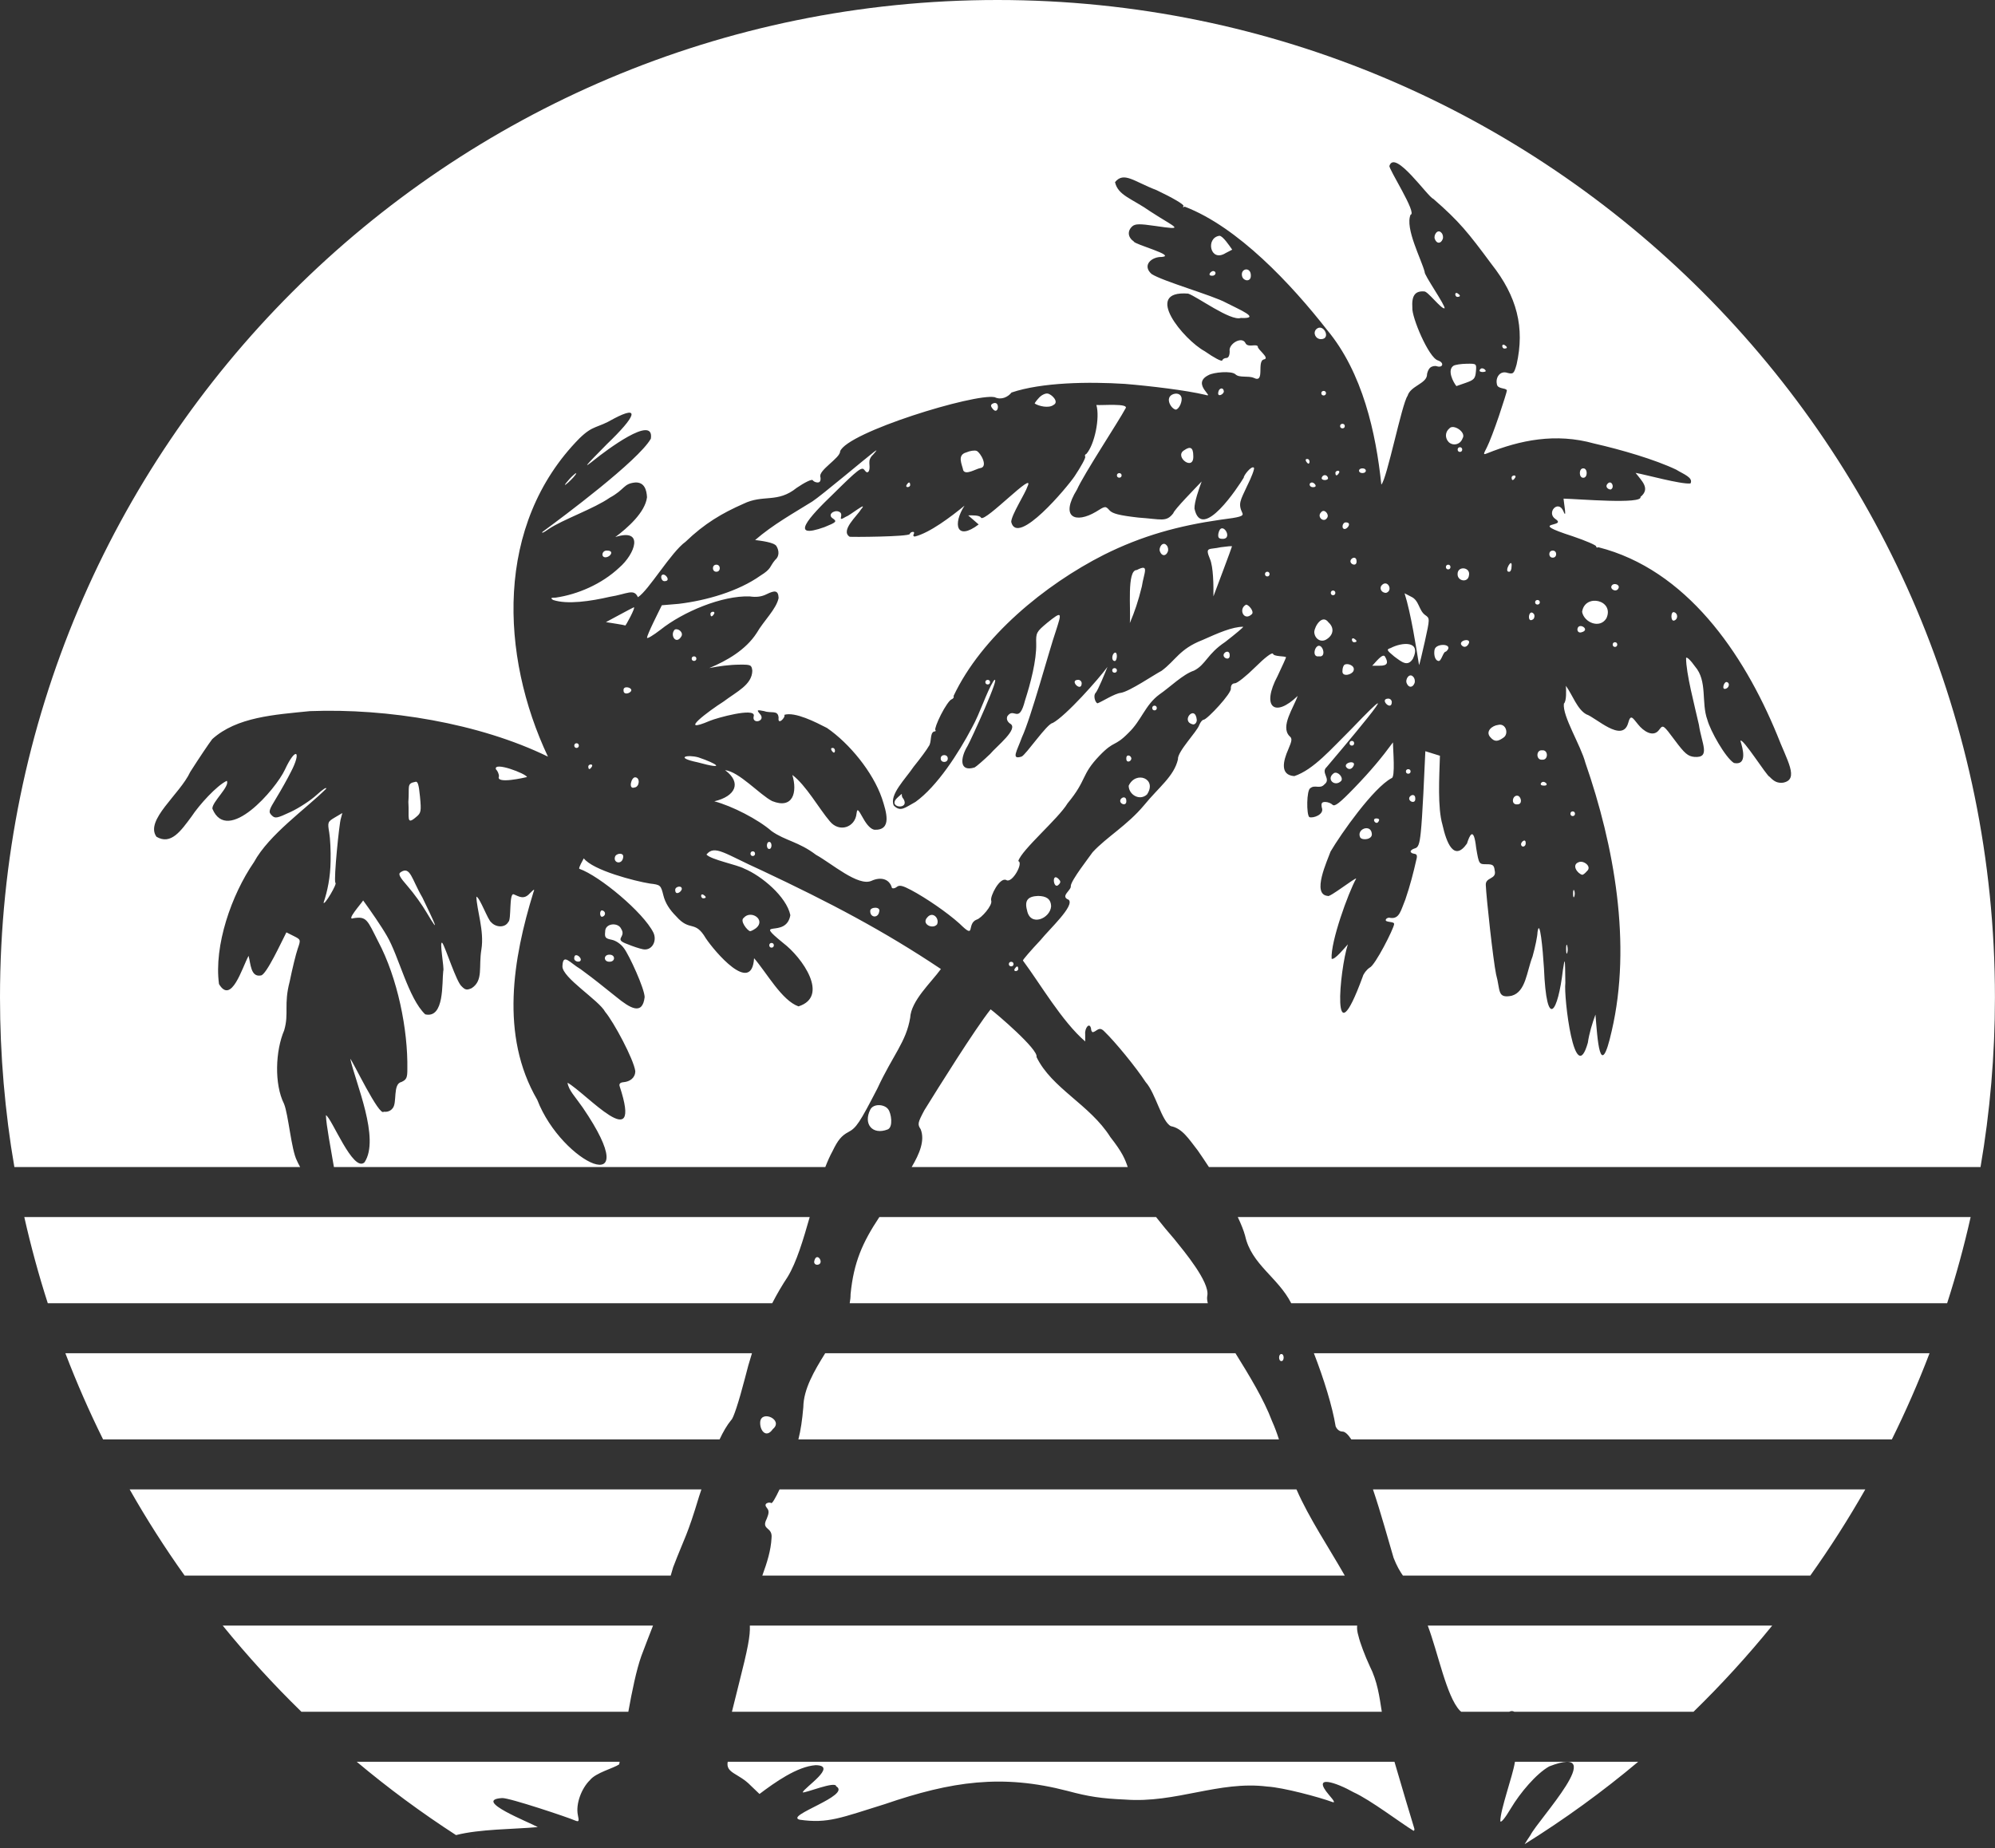 <?xml version="1.0" encoding="UTF-8" standalone="no"?><svg xmlns="http://www.w3.org/2000/svg" xmlns:xlink="http://www.w3.org/1999/xlink" fill="#ffffff" height="377.7" preserveAspectRatio="xMidYMid meet" version="1" viewBox="0.0 0.0 407.7 377.7" width="407.7" zoomAndPan="magnify"><rect x="0.0" y="0.0" width="407.7" height="377.7" fill="#333333" stroke="none"/><defs><clipPath id="a"><path d="M 0 0 L 407.691 0 L 407.691 377.68 L 0 377.68 Z M 0 0"/></clipPath></defs><g><g clip-path="url(#a)" id="change1_1"><path d="M 37.73 322.016 L 137.066 322.016 C 137.234 321.457 137.402 320.891 137.566 320.309 C 139.988 313.996 140.395 314.051 142.867 305.832 C 143.027 305.355 143.184 304.879 143.34 304.406 L 26.496 304.406 C 29.945 310.477 33.695 316.355 37.73 322.016 Z M 157.633 307.199 C 157.391 307.051 156.969 307.07 156.691 307.238 C 156.348 307.453 156.367 307.766 156.75 308.227 C 157.184 308.746 157.168 309.254 156.691 310.402 C 155.465 312.773 157.926 311.973 157.672 314.332 C 157.535 316.887 156.785 319.281 155.789 322.016 L 274.82 322.016 C 271.582 316.336 267.496 310.23 264.988 304.488 C 264.973 304.457 264.961 304.434 264.945 304.406 L 159.309 304.406 C 158.488 306.148 157.805 307.309 157.633 307.199 Z M 284.797 318.398 C 285.461 320.09 286.086 321.141 286.699 322.016 L 369.953 322.016 C 373.988 316.355 377.738 310.477 381.191 304.406 L 280.582 304.406 C 282.238 309.312 283.656 314.562 284.797 318.398 Z M 298.316 349.586 C 298.414 349.66 298.516 349.75 298.617 349.848 L 308.422 349.848 C 308.785 349.668 309.137 349.656 309.473 349.848 L 346.09 349.848 C 351.785 344.297 357.156 338.414 362.172 332.234 L 291.777 332.234 C 293.883 337.805 295.609 346.711 298.316 349.586 Z M 61.598 349.848 L 128.406 349.848 C 129.172 345.59 130.059 341.277 131.07 338.438 C 131.891 336.238 132.688 334.211 133.453 332.234 L 45.512 332.234 C 50.531 338.414 55.902 344.297 61.598 349.848 Z M 153.238 332.234 C 153.344 334.273 152.828 336.969 150.992 344.176 C 150.469 346.242 149.98 348.203 149.578 349.848 L 282.387 349.848 C 281.891 346.703 281.508 343.66 279.914 340.5 C 278.965 338.469 277.934 335.73 277.629 334.41 C 277.336 333.441 277.289 332.766 277.355 332.234 Z M 155.359 290.57 C 155.211 292.293 156.543 294.094 157.941 292.074 C 160.188 290.211 155.652 288.117 155.359 290.57 Z M 272.949 291.496 C 273.188 292.125 273.762 292.578 274.316 292.578 C 274.844 292.578 275.441 293.102 276.16 294.184 L 386.621 294.184 C 389.457 288.461 392.031 282.586 394.324 276.574 L 268.508 276.574 C 270.547 281.824 272.297 287.48 272.949 291.496 Z M 152.227 281.727 C 152.668 279.93 153.152 278.219 153.672 276.574 L 13.359 276.574 C 15.656 282.586 18.23 288.461 21.066 294.184 L 147.055 294.184 C 147.77 292.656 148.543 291.309 149.43 290.223 C 149.84 289.992 150.992 286.492 152.227 281.727 Z M 252.48 276.574 L 168.637 276.574 C 166.371 280.223 164.211 283.914 164.168 287.602 C 163.934 290.301 163.637 292.285 163.16 294.184 L 261.367 294.184 C 260.984 292.984 260.539 291.746 259.945 290.422 C 258.273 285.988 255.328 281.16 252.48 276.574 Z M 261.863 276.738 C 261.242 276.723 261.242 278.195 261.863 278.18 C 262.484 278.195 262.484 276.723 261.863 276.738 Z M 239.957 253.215 C 238.746 251.824 237.473 250.301 236.258 248.742 L 179.707 248.742 C 176.281 253.902 174.461 257.965 173.824 264.496 C 173.828 265.113 173.762 265.73 173.645 266.355 L 246.828 266.355 C 246.664 265.719 246.637 265.207 246.738 264.754 C 247.18 261.969 242.043 255.797 239.957 253.215 Z M 254.461 252.598 C 255.758 258.457 261.16 261.039 263.875 266.355 L 397.918 266.355 C 399.773 260.59 401.379 254.715 402.723 248.742 L 252.953 248.742 C 253.625 250.16 254.16 251.48 254.461 252.598 Z M 166.402 257.75 C 166.312 258.184 166.578 258.496 167.039 258.496 C 168.652 258.324 166.898 255.598 166.402 257.75 Z M 160.977 260.949 C 162.785 257.965 164.145 253.402 165.473 248.742 L 4.965 248.742 C 6.309 254.715 7.914 260.59 9.766 266.355 L 157.812 266.355 C 158.785 264.457 159.84 262.66 160.977 260.949 Z M 241.98 92.035 C 239.863 93.328 244.066 96.504 243.859 93.117 C 243.844 91.441 243.246 91.148 241.98 92.035 Z M 129.672 160.945 C 130.691 160.848 130.875 158.941 129.828 158.867 C 129.008 158.781 128.32 161.43 129.672 160.945 Z M 209.891 186.059 C 210.531 189.461 214.613 187.746 214.805 185.25 C 214.77 183.684 213.785 183.133 212.133 183.113 C 210.137 183.195 209.309 183.953 209.891 186.059 Z M 127.43 141.102 C 127.383 142.148 128.887 141.715 129.016 141.109 C 129.09 140.438 127.301 140.086 127.43 141.102 Z M 157.676 192.719 C 157.055 192.707 157.055 193.688 157.676 193.68 C 158.301 193.688 158.301 192.711 157.676 192.719 Z M 250.102 79.961 C 250.02 79.074 249.102 79.285 248.973 80.148 C 248.711 81.312 250.16 80.582 250.102 79.961 Z M 153.289 190.316 C 153.488 190.316 154.043 190.031 154.523 189.68 C 156.559 187.961 153.449 185.895 151.988 187.59 C 151.129 188.188 152.738 190.211 153.289 190.316 Z M 243.844 148.062 C 244.254 148.062 244.578 147.648 244.578 147.133 C 244.258 143.836 241.094 147.496 243.844 148.062 Z M 250.141 133.59 C 249.641 134.457 251.391 135.195 251.301 133.895 C 251.32 133.004 250.516 133.023 250.141 133.59 Z M 254.656 123.574 C 252.973 124.457 254.242 127.129 255.875 125.473 C 256.293 124.891 255.164 123.586 254.656 123.574 Z M 235.938 145.184 C 236.559 145.191 236.559 144.215 235.938 144.223 C 235.316 144.215 235.316 145.191 235.938 145.184 Z M 231.207 155.027 C 231.18 154.387 230.145 154.023 230.176 155.027 C 230.145 156.027 231.18 155.664 231.207 155.027 Z M 229.016 163.363 C 228.512 164.23 230.266 164.969 230.176 163.672 C 230.195 162.781 229.387 162.801 229.016 163.363 Z M 129.508 124.125 C 129.289 124.223 127.922 124.941 126.469 125.727 L 123.828 127.148 C 124.594 127.273 127.535 127.723 127.777 127.828 C 127.742 128.164 130.043 123.953 129.508 124.125 Z M 234.402 162.375 C 236.562 159.141 232.105 157.43 230.656 160.594 C 230.684 162.438 232.895 163.746 234.402 162.375 Z M 216.363 180.797 C 216.789 180.367 216.785 180.102 216.355 179.664 C 214.828 178.105 215.262 182.004 216.363 180.797 Z M 258.984 116.852 C 258.359 116.844 258.359 117.82 258.984 117.812 C 259.605 117.82 259.605 116.844 258.984 116.852 Z M 253.863 56.562 C 254.215 57.504 255.621 57.617 255.621 56.383 C 255.699 54.406 253.328 54.809 253.863 56.562 Z M 123.906 113.887 C 124.809 113.746 125.535 112.539 124.109 112.531 C 122.945 112.402 122.715 114.07 123.906 113.887 Z M 247.672 56.352 C 248.469 56.422 248.695 55.492 247.969 55.391 C 247.477 55.359 246.633 56.332 247.672 56.352 Z M 267.117 93.805 C 266.418 93.812 267.195 94.789 267.414 94.766 C 267.773 94.652 267.66 93.734 267.117 93.805 Z M 250.465 51.727 L 251.816 51.027 C 251.289 50.281 249.898 48.188 249.203 48.191 C 246.32 48.605 247.297 53.711 250.465 51.727 Z M 117.754 96.688 C 117.621 96.688 117.008 97.227 116.387 97.887 C 113.625 101.012 117.871 97.211 117.754 96.688 Z M 120.945 156.707 C 121.332 156.016 120.16 156.148 120.227 156.707 C 120.25 157.434 120.629 157.219 120.945 156.707 Z M 66.133 184.465 C 66.188 185.289 69.082 180.41 68.527 180.426 C 68.191 179.527 69.336 168.207 69.652 167.32 L 69.961 166.168 L 68.434 167.07 C 66.965 167.938 66.922 168.055 67.281 170.145 C 67.484 171.336 67.613 173.965 67.562 175.984 C 67.52 179.25 66.926 182.145 66.133 184.465 Z M 118.676 195.988 C 118.504 195.383 117.387 194.711 117.348 195.797 C 117.234 196.633 118.852 196.867 118.676 195.988 Z M 124.547 195.117 C 123.301 195.102 123.301 196.574 124.547 196.559 C 125.797 196.574 125.797 195.102 124.547 195.117 Z M 123.145 187.344 C 123.809 187.121 123.809 186.309 123.145 186.09 C 122.473 185.844 122.473 187.59 123.145 187.344 Z M 117.824 152.863 C 118.449 152.871 118.449 151.895 117.824 151.906 C 117.203 151.895 117.203 152.871 117.824 152.863 Z M 85.828 162.805 C 85.582 160.25 85.363 159.598 84.828 159.805 C 83.047 160.133 83.707 160.781 83.453 163.91 C 83.68 167.031 82.914 168.844 85.125 166.91 C 86.043 166.152 86.113 165.754 85.828 162.805 Z M 81.859 178.277 C 81.324 178.617 81.637 179.223 83.375 181.207 C 84.578 182.582 86.285 184.957 87.172 186.484 C 90.328 191.797 88.547 188.031 86.316 183.422 C 84.117 179.695 83.867 176.898 81.859 178.277 Z M 107.695 158.816 C 107.523 158.121 100.801 155.566 101.348 157.223 C 101.695 157.555 101.938 158.133 101.977 158.652 C 101.199 160.355 107.336 158.895 107.695 158.816 Z M 208.09 198 C 208.066 197.273 207.691 197.488 207.367 198 C 206.984 198.691 208.156 198.559 208.09 198 Z M 233.348 119.859 C 233.785 117 234.996 115.121 232.309 116.504 C 230.242 116.473 231.129 124.594 230.895 127.34 C 231.875 125.027 232.621 122.855 233.348 119.859 Z M 237.059 112.738 C 237.438 113.707 238.277 113.707 238.656 112.738 C 238.816 112.324 238.703 111.742 238.402 111.441 C 237.625 110.531 236.703 111.949 237.059 112.738 Z M 228.254 137.02 C 228.262 136.395 227.285 136.395 227.293 137.02 C 227.285 137.641 228.262 137.641 228.254 137.02 Z M 228.254 97.164 C 228.246 97.785 229.223 97.785 229.215 97.164 C 229.223 96.543 228.246 96.543 228.254 97.164 Z M 227.773 135.094 C 228.309 135.219 228.484 133.066 227.773 133.414 C 227.266 133.668 227.047 135.023 227.773 135.094 Z M 251.77 111.66 C 251.785 111.578 250.754 111.66 249.5 111.84 C 247.07 112.391 246.207 111.672 247.25 114.203 C 247.977 115.828 248.004 119.746 247.977 121.891 C 248.688 119.996 251.625 112.211 251.77 111.66 Z M 248.988 109.051 C 248.867 109.883 249.07 110.129 249.859 110.129 C 252.164 110.141 249.59 106.109 248.988 109.051 Z M 207.129 197.039 C 207.137 196.414 206.16 196.414 206.168 197.039 C 206.16 197.66 207.137 197.66 207.129 197.039 Z M 238.902 81.465 C 238.68 82.309 239.551 83.625 240.301 83.719 C 241.027 83.594 241.754 81.812 241.395 81.09 C 241.004 80.016 239.07 80.41 238.902 81.465 Z M 181.492 226.688 C 180.723 225.652 178.488 225.516 177.859 226.773 C 176.367 229.707 178.293 232.047 181.402 230.836 C 182.578 230.371 182.141 227.473 181.492 226.688 Z M 202.445 206.289 C 199.246 210.309 191.758 222.293 188.891 226.93 C 187.539 229.48 187.48 229.781 188.145 230.789 C 189.055 233.055 187.941 235.766 186.309 238.523 L 230.465 238.523 C 229.891 236.84 229.344 235.496 226.91 232.391 C 222.711 225.734 214.938 222.465 211.82 216.023 C 212.305 214.543 203.512 207.059 202.445 206.289 Z M 268.078 98.605 C 267.348 98.703 267.574 99.637 268.375 99.566 C 269.414 99.547 268.566 98.574 268.078 98.605 Z M 201.367 139.418 C 201.359 140.043 202.336 140.043 202.328 139.418 C 202.336 138.797 201.359 138.797 201.367 139.418 Z M 221.055 139.66 C 221.055 139.266 220.73 138.941 220.332 138.941 C 218.387 138.977 221.016 141.605 221.055 139.66 Z M 183.539 162.895 C 180.953 165.113 186.102 165.672 184.609 163.246 C 183.848 162.426 184.906 161.719 183.539 162.895 Z M 192.246 155.023 C 192.234 155.961 193.699 155.961 193.688 155.027 C 193.699 154.094 192.234 154.094 192.246 155.023 Z M 145.914 125.496 C 146.301 124.805 145.129 124.938 145.191 125.496 C 145.219 126.219 145.594 126.008 145.914 125.496 Z M 170.43 153.824 C 170.785 153.715 170.676 152.797 170.133 152.863 C 169.434 152.875 170.211 153.852 170.43 153.824 Z M 135.871 118.773 C 136.957 118.73 136.285 117.613 135.68 117.441 C 134.801 117.27 135.035 118.883 135.871 118.773 Z M 137.992 181.953 C 138.031 183.039 139.152 182.371 139.32 181.766 C 139.496 180.887 137.883 181.121 137.992 181.953 Z M 137.895 128.676 C 136.809 129.777 138.18 131.945 139.277 130.008 C 139.672 129.156 138.535 128.359 137.895 128.676 Z M 186.004 99.086 C 185.98 98.363 185.602 98.574 185.285 99.086 C 184.898 99.781 186.07 99.645 186.004 99.086 Z M 214.113 80.438 C 213.656 80.348 212.871 80.715 212.367 81.258 C 211.863 81.797 211.449 82.344 211.449 82.469 C 212.281 83.012 214.312 83.492 215.289 82.766 C 216.516 82.152 214.926 80.574 214.113 80.438 Z M 202.824 82.508 C 202.422 82.758 202.434 83.027 202.859 83.547 C 204.098 85.098 204.488 81.609 202.824 82.508 Z M 200.27 95.68 C 202.062 95.477 200.398 92.508 199.586 92.152 C 199.172 91.992 198.223 92.133 197.477 92.461 C 195.492 93.004 196.641 94.988 196.844 96.117 C 197.332 97.172 199.402 95.852 200.27 95.68 Z M 146.395 115.41 C 145.461 115.398 145.461 116.863 146.395 116.852 C 147.328 116.863 147.328 115.398 146.395 115.41 Z M 177.844 186.156 C 177.762 187.559 179.457 187.754 179.676 186.316 C 180.043 185.23 177.828 185.336 177.844 186.156 Z M 143.754 183.594 C 144.477 183.57 144.266 183.195 143.754 182.875 C 143.059 182.488 143.195 183.66 143.754 183.594 Z M 134.992 128.699 C 139.586 125.039 147.57 121.688 153.211 121.895 C 154.605 122.098 155.684 121.949 156.707 121.422 C 158.242 120.68 159.055 120.547 159.117 122.215 C 158.66 124.477 156.074 126.879 154.66 129.336 C 152.398 132.867 148.453 135.078 144.953 136.539 C 146.887 136.16 149.055 135.852 151.195 135.84 C 153.438 135.82 153.605 135.902 153.742 137.082 C 153.684 139.957 150.594 141.324 147.836 143.406 C 144.969 145.215 138.156 150.273 145.094 147.309 C 146.527 146.715 154.234 144.582 154.055 146.262 C 153.461 148.211 156.77 147.41 155.234 145.84 C 154.613 145.086 154.691 145.047 156.18 145.34 C 157.641 145.859 158.977 145.031 159.117 146.68 C 158.883 148.371 160.613 146.598 160.289 146.094 C 162.48 145.434 166.66 147.578 169.004 148.781 C 173.59 151.934 178.371 157.773 180.23 163.141 C 181.152 165.949 182.344 169.715 178.719 169.586 C 177.996 169.48 177.203 168.684 176.41 167.266 C 175.301 165.277 175.191 165.203 175.039 166.305 C 174.746 169.109 171.52 170.211 169.594 167.867 C 167.402 165.309 164.711 160.461 161.922 158.383 C 162.988 161.902 162.074 165.441 157.793 163.723 C 155.262 162.426 151.047 157.711 148.176 157.402 C 151.676 159.992 150.262 162.77 145.98 163.77 C 149.609 164.727 154.953 167.473 157.68 169.859 C 160.453 171.828 163.223 172.016 166.762 174.711 C 169.922 176.438 175.391 181.254 178.109 180.016 C 179.957 179.172 181.762 179.582 182.273 181.461 C 182.465 181.652 182.918 181.559 183.281 181.258 C 183.793 180.836 184.461 180.988 186.203 181.914 C 189.219 183.52 193.484 186.426 196.09 188.766 C 199.566 192.184 197.391 188.809 199.605 187.941 L 199.602 187.945 C 200.508 187.707 202.91 185 202.562 184.062 C 202.285 183.207 204.324 179.176 205.66 179.871 C 206.844 180.609 209.215 176.312 208.094 175.992 C 208.793 173.656 216.273 167.348 218.176 164.176 C 222.195 159.324 220.859 158.438 224.68 154.457 C 227.82 151.188 227.68 152.77 230.637 149.766 C 233.289 147.219 234.02 144.074 236.934 141.934 C 239.121 140.43 241.738 137.809 244.004 137.062 C 246.445 135.824 246.672 133.676 250.371 131.211 C 252.48 129.578 254.141 128.18 254.062 128.098 C 251.82 128.102 248.965 129.367 245.699 130.824 C 241.023 132.645 240.258 134.984 237.379 137.102 C 235.836 137.902 230.883 141.293 229.07 141.602 C 227.785 141.727 225.215 143.41 224.289 143.742 C 223.777 143.582 223.391 142.098 223.898 141.625 C 224.43 140.992 225.805 137.586 226.324 136.301 C 224.535 138.762 217.832 146.316 215.125 147.77 C 213.996 147.852 209.633 154.309 208.77 154.629 C 206.547 155.34 207.836 153.496 208.832 150.707 C 210.758 146.559 214.379 132.996 215.809 128.863 C 216.984 125.203 217.141 124.75 213.988 127.305 C 211.789 129.145 211.695 129.332 211.762 131.566 C 211.844 134.965 210.578 139.746 209.48 143.145 C 208.195 148.184 207.227 144.379 205.855 146.402 C 205.648 146.941 205.844 147.473 206.402 147.879 C 208.34 148.895 203.633 152.539 202.352 154.094 C 200.996 155.391 199.57 156.629 199.18 156.848 C 195.957 157.855 196.254 154.852 197.734 152.449 C 198.234 151.652 204.953 137.004 203.047 139.152 C 201.555 141.555 200.344 145.629 198.637 148.707 C 195.906 153.898 191.527 160.715 187.086 163.898 C 185.004 165.012 184.055 166.051 182.652 164.637 C 181.68 162.453 185.012 159.234 186.711 156.707 C 188.102 154.992 189.48 153.113 189.781 152.539 C 190.457 151.719 189.973 149.828 190.887 149.504 C 191.195 149.504 191.312 149.371 191.148 149.207 C 190.984 149.043 191.496 147.629 192.289 146.066 C 193.078 144.5 194.039 143.098 194.426 142.953 C 194.809 142.805 195.008 142.492 194.863 142.262 C 200.578 130.121 213.559 119.48 225.617 113.375 C 233.402 109.488 240.84 107.449 249.469 106.215 C 253.434 105.719 254.16 105.496 253.902 104.879 C 252.977 102.938 253.469 102.324 254.848 99.348 C 255.77 97.516 256.406 95.828 256.262 95.598 C 255.766 95.059 254.09 97.258 254.184 97.602 C 253.133 99.375 245.574 110.891 244.102 103.938 C 244.07 102.598 245.02 99.902 245.574 98.402 C 244.391 99.656 239.91 104.211 239.781 104.887 C 238.336 106.777 237.367 106.109 232.656 105.785 C 228.73 105.336 227.348 104.984 226.723 104.285 C 225.926 103.391 225.867 103.395 223.973 104.594 C 219.867 107.031 216.5 105.871 220.105 100.035 C 221.457 96.961 228.66 86.027 230 83.496 C 230.895 82.355 225.078 82.891 224.055 82.77 C 224.82 85.348 223.699 90.883 222.008 92.773 C 221.742 92.859 221.641 93.109 221.773 93.328 C 221.91 93.547 220.93 95.352 219.602 97.34 C 218.184 99.457 207.863 111.867 206.652 106.66 C 206.699 105.207 209.535 100.824 209.977 99.43 C 211.676 95.879 201.414 106.715 200.496 105.836 C 200.293 105.246 198.527 105.324 197.863 105.336 C 198.395 105.797 199.469 106.727 200 107.188 C 195.406 110.66 194.688 107.074 197.109 103.344 C 194.402 105.574 189.992 108.914 186.953 109.656 C 186.664 109.656 186.562 109.441 186.727 109.176 C 187.113 108.449 186.02 108.664 185.926 109.133 C 185.77 109.715 173.887 109.777 173.641 109.703 C 171.66 108.457 175.234 105.371 175.934 104.137 C 177.629 102.156 173.582 105.426 172.934 105.574 C 170.703 106.922 172.801 105.016 171.379 104.551 C 170.461 104.184 168.922 105.211 170.289 106.023 C 171.055 106.59 170.871 106.762 168.496 107.727 C 161.109 110.371 165.344 105.688 170.227 101.004 C 175.34 95.945 176.125 95.34 176.637 96.039 C 177.062 96.621 177.312 96.68 177.574 96.258 C 178.023 95.078 177.074 94.184 178.43 92.906 C 179.281 91.949 179.312 91.836 178.578 92.383 C 176.984 93.609 167.805 101.328 165.996 102.5 C 162.16 104.891 157.961 107.211 154.32 110.371 C 155.441 110.516 158.207 110.832 158.672 111.609 C 159.23 112.516 159.309 113.707 158.398 114.453 C 157.25 115.809 157.711 116.23 155.398 117.652 C 150.875 120.859 144.371 122.73 138.723 123.41 L 135.254 123.703 C 134.582 125.078 132.266 129.633 132.23 130.34 C 132.23 130.613 133.473 129.875 134.992 128.699 Z M 189.5 187.496 C 188.219 188.871 190.625 190.008 191.5 188.922 C 192.043 187.695 190.598 186.172 189.5 187.496 Z M 142.723 154.789 C 140.41 154.156 137.82 154.809 142.551 155.797 C 148.645 157.461 146.434 156.039 142.723 154.789 Z M 142.312 134.613 C 142.32 133.992 141.344 133.992 141.352 134.613 C 141.344 135.238 142.32 135.238 142.312 134.613 Z M 153.836 174.953 C 154.457 174.961 154.457 173.984 153.836 173.992 C 153.215 173.984 153.215 174.961 153.836 174.953 Z M 157.195 173.512 C 157.816 173.527 157.816 172.059 157.195 172.07 C 156.574 172.059 156.574 173.527 157.195 173.512 Z M 125.746 174.953 C 125.121 176.359 127.105 176.863 127.344 175.273 C 127.57 174.184 126.094 174.379 125.746 174.953 Z M 315.156 153.344 C 313.871 153.211 313.871 155.398 315.156 155.266 C 316.445 155.398 316.445 153.211 315.156 153.344 Z M 317.32 112.531 C 316.383 112.52 316.387 113.984 317.32 113.973 C 318.254 113.984 318.254 112.52 317.32 112.531 Z M 323.559 95.723 C 322.625 95.699 322.625 97.668 323.559 97.645 C 324.492 97.668 324.492 95.699 323.559 95.723 Z M 314.922 160.062 C 314.758 160.328 314.957 160.551 315.367 160.551 C 316.965 160.691 315.457 159.211 314.922 160.062 Z M 328.289 126.363 C 329.988 122.625 323.859 121.215 323.32 125.055 C 323.73 127.242 326.953 128.57 328.289 126.363 Z M 322.359 128.617 C 322.359 129.078 322.672 129.344 323.105 129.25 C 325.254 128.758 322.531 127.004 322.359 128.617 Z M 328.402 99.02 C 328.062 99.566 328.664 100.043 329.16 100.047 C 330.105 99.652 329.254 97.785 328.402 99.02 Z M 306.16 148.156 C 304.883 148.309 303.516 149.504 304.562 150.664 C 305.445 151.699 306.125 151.539 307.203 150.789 C 308.426 150.039 307.77 147.742 306.16 148.156 Z M 308.438 116.852 C 308.699 116.852 308.914 116.367 308.906 115.77 C 309.133 113.695 307.176 117.008 308.438 116.852 Z M 313.719 123.094 C 313.711 123.715 314.688 123.715 314.68 123.094 C 314.688 122.469 313.711 122.469 313.719 123.094 Z M 308.914 97.645 C 308.941 98.367 309.316 98.156 309.637 97.645 C 310.023 96.953 308.852 97.086 308.914 97.645 Z M 329.555 119.496 C 328.629 120.238 330.27 121.254 330.742 120.246 C 331.109 119.562 330.059 119.145 329.555 119.496 Z M 313.348 126.539 C 313.609 126.273 313.668 125.805 313.477 125.496 C 312.375 124.148 311.934 127.629 313.348 126.539 Z M 311.797 172.285 C 311.773 171.242 310.801 172.09 310.836 172.582 C 310.934 173.309 311.863 173.082 311.797 172.285 Z M 307.477 70.516 C 306.781 70.133 306.914 71.301 307.477 71.238 C 308.199 71.215 307.988 70.836 307.477 70.516 Z M 310.145 164.391 C 311.113 164.363 310.922 163.031 310.305 162.676 C 309.102 162.227 308.594 164.59 310.145 164.391 Z M 275.066 156.703 C 275.473 157.34 276.129 157.316 276.531 156.676 L 276.527 156.676 C 277.422 155.289 274.672 155.727 275.066 156.703 Z M 272.633 157.988 C 270.867 159.18 272.793 160.992 274.121 159.566 C 274.531 158.852 273.43 157.637 272.633 157.988 Z M 276.27 151.426 C 275.645 151.414 275.645 152.395 276.27 152.387 C 276.891 152.395 276.891 151.414 276.27 151.426 Z M 268.969 67.301 C 268.254 68.078 268.883 69.352 270.012 69.316 C 272.121 69.227 270.398 65.902 268.969 67.301 Z M 274.121 159.566 Z M 66.605 227.926 C 66.641 229.801 67.672 235.156 68.242 238.523 L 168.66 238.523 C 169.125 237.324 169.617 236.215 170.148 235.25 C 171.219 233.023 171.984 232.102 173.375 231.367 C 174.988 230.52 175.676 229.484 179.293 222.484 C 182.504 215.566 185.172 212.969 186.004 208.02 C 186.18 204.52 190.27 200.836 192.285 198.047 C 180.539 190.195 169.586 184.453 155.754 177.938 C 148.133 174.523 146.066 172.559 144.371 174.652 C 145.344 175.723 150.672 176.738 152.086 177.527 C 155.605 178.977 160.734 183.246 161.516 187.039 C 160.664 192.031 153.625 187.484 160.051 192.73 C 163.938 195.676 169.562 203.641 163.184 205.684 C 159.773 204.492 156.676 198.797 154.105 195.84 C 153.633 203.465 146.004 194.422 144.23 191.75 C 141.973 187.93 141.043 190.527 138.199 187.289 C 136.785 185.875 135.957 184.531 135.578 183.031 C 135.039 180.883 134.984 180.832 132.789 180.574 C 129.797 180.098 121.203 177.891 119.301 175.43 C 119.086 175.844 118.203 177.359 118.387 177.562 C 122.504 178.992 131.5 186.484 133.543 190.637 C 134.336 192.371 133.184 194.414 131.328 193.996 C 130.637 193.855 129.238 193.391 128.23 192.965 C 125.223 191.891 128.086 191.605 126.945 189.84 C 126.34 188.449 123.613 188.641 123.672 190.441 C 123.543 191.59 123.723 191.809 125.004 192.066 C 125.883 192.242 126.906 192.949 127.516 193.805 C 128.602 195.246 131.699 202.008 131.742 203.785 C 131.297 207.574 128.809 206.098 125.926 203.738 C 122.074 200.703 122.406 200.852 118.652 198.078 C 116.414 196.758 115.051 194.695 114.941 197.465 C 114.824 199.781 122.41 204.43 123.668 206.793 C 125.441 208.898 129.496 216.48 129.828 218.91 C 129.824 220.305 128.719 221.062 127.438 221.176 C 126.758 221.227 126.48 221.504 126.625 221.988 C 131.488 236.672 119.727 223.363 115.984 221.289 C 116.184 222.809 117.582 224.188 119.094 226.371 C 132.34 245.812 114.867 237.953 109.793 224.777 C 102.121 211.613 104.867 195.832 108.988 182.434 C 109.301 181.625 109.211 181.645 108.266 182.59 C 107.066 183.922 106.113 183.254 104.98 182.777 C 103.992 182.449 104.543 188.059 103.883 188.43 C 103.176 189.699 101.301 189.52 100.406 188.516 C 99.738 188.137 98.062 183.41 97.355 183.258 C 97.422 185.953 99 190.266 98.379 194.047 C 97.777 197.621 98.812 200.363 96.41 201.949 C 95.41 202.406 95.07 202.344 94.324 201.566 C 93.285 200.684 91.09 193.812 90.43 192.77 C 89.652 191.82 90.867 198.031 90.582 198.465 C 90.293 200.832 90.863 208.219 86.898 207.312 C 83.453 204.043 81.488 195.371 79.066 191.277 C 77.895 189.238 75.727 186.121 74.215 184.031 C 73.852 184.648 70.609 188.262 72.238 187.66 C 74.945 187.238 75.059 188.023 77.262 192.371 C 81.246 199.844 83.387 210.43 83.246 218.531 C 83.254 220.258 83.066 220.668 82.055 221.129 C 80.203 221.508 81.223 225.438 80.227 226.52 C 79.844 227.047 79.148 227.312 78.426 227.211 C 77.531 228.332 71.977 216.633 71.586 216.41 C 72.645 221.254 77.715 232.707 74.492 237.555 C 72.16 239.754 67.746 228.379 66.605 227.926 Z M 277.988 171.184 C 278.484 171.82 280.504 171.566 280.348 170.391 C 280.156 168.309 277.105 169.445 277.988 171.184 Z M 342.164 126.816 C 342.938 126.562 342.938 125.391 342.164 125.137 C 341.375 124.789 341.375 127.16 342.164 126.816 Z M 352.684 140.758 C 353.371 140.582 353.598 139.52 352.848 139.395 C 352.32 139.285 351.734 141.094 352.684 140.758 Z M 330.039 132.219 C 330.664 132.227 330.664 131.246 330.039 131.258 C 329.418 131.246 329.418 132.227 330.039 132.219 Z M 320.273 194.766 C 320.406 194.441 320.414 193.793 320.289 193.328 L 320.293 193.328 C 319.973 192.137 319.98 195.66 320.273 194.766 Z M 281.789 167.75 C 281.953 167.488 281.738 167.27 281.309 167.27 C 280.113 167.258 281.328 168.941 281.789 167.75 Z M 321.719 183.234 C 321.852 182.906 321.852 182.363 321.719 182.035 C 321.395 181.184 321.395 184.09 321.719 183.234 Z M 322.688 176.188 C 321.047 176.727 322.375 178.566 323.359 178.793 C 323.535 178.793 323.961 178.457 324.301 178.051 C 325.398 177.098 323.617 175.816 322.688 176.188 Z M 321.398 165.832 C 320.777 165.82 320.777 166.801 321.398 166.789 C 322.023 166.801 322.023 165.82 321.398 165.832 Z M 270.984 80.359 C 270.992 79.738 270.016 79.738 270.023 80.359 C 270.016 80.98 270.992 80.98 270.984 80.359 Z M 276.746 130.535 C 276.055 130.148 276.191 131.32 276.746 131.258 C 277.473 131.234 277.258 130.855 276.746 130.535 Z M 278.43 95.723 C 277.492 95.715 277.492 96.691 278.43 96.684 C 279.363 96.691 279.363 95.715 278.43 95.723 Z M 276.07 114.387 C 275.566 115.254 277.316 115.988 277.227 114.691 C 277.242 113.801 276.441 113.82 276.07 114.387 Z M 274.785 135.844 C 274.543 135.992 274.348 136.547 274.348 137.078 C 274.156 138.531 276.523 137.855 276.648 136.957 C 276.867 136 275.395 135.492 274.785 135.844 Z M 269.547 131.977 C 268.625 132 268.074 134.402 269.547 134.137 C 271.016 134.402 270.465 132 269.547 131.977 Z M 276.648 136.957 C 276.648 136.957 276.648 136.957 276.648 136.961 Z M 275.109 106.77 C 274.273 106.656 274.039 108.273 274.918 108.102 C 275.523 107.93 276.195 106.809 275.109 106.77 Z M 280.422 136.059 L 281.945 136.059 C 283.699 136.086 283.684 135.324 283.07 134.254 C 282.648 133.258 280.949 135.59 280.422 136.059 Z M 270.117 97.609 C 269.875 98.281 271.617 98.281 271.375 97.609 C 271.152 96.945 270.34 96.945 270.117 97.609 Z M 269.973 104.711 C 269.023 105.645 270.594 107.004 271.254 105.766 C 271.656 105.109 270.613 103.859 269.973 104.711 Z M 203.844 0 C 91.266 0 0 91.262 0 203.844 C 0 215.664 1.012 227.25 2.941 238.523 L 61.34 238.523 C 61.059 238.012 60.828 237.559 60.676 237.207 C 59.523 234.973 58.938 227.766 58.047 225.605 C 56.016 221.566 56.285 214.742 58.074 210.582 C 59.094 207.086 57.953 205.359 59.195 200.629 C 59.734 197.984 60.473 194.969 60.832 193.93 C 61.488 192.043 61.484 192.035 60.008 191.297 L 58.527 190.555 C 57.555 192.426 54.402 199.316 53.312 199.363 C 51.207 199.77 51.238 196.926 50.797 195.355 C 49.477 197.789 47.285 205.391 44.754 201.117 C 43.703 193.289 47.27 182.922 51.91 176.191 C 54.965 170.566 62.527 165.305 66.645 161.211 C 66.812 160.766 65.961 161.316 64.746 162.434 C 63.531 163.555 61.133 165.129 59.414 165.934 C 56.559 167.27 56.219 167.328 55.523 166.633 C 54.828 165.938 54.91 165.629 56.465 163.09 C 57.402 161.559 58.738 159.18 59.43 157.801 C 61.684 153.531 60.477 152.434 58.227 157.297 C 56.363 161.312 46.488 172.742 43.402 165.281 C 43.312 163.898 47.031 160.73 46.352 159.586 C 44.324 160.52 40.727 164.469 39.125 166.906 C 36.992 169.773 34.938 172.785 31.973 171.012 C 29.555 167.629 36.77 162.336 38.879 157.762 C 40.68 154.938 42.707 151.918 43.379 151.055 C 48.402 146.527 56.094 146.074 63.328 145.34 C 79.199 144.73 97.961 147.797 111.98 154.641 C 102.219 133.977 101.082 107.199 118.406 89.598 C 121.32 86.773 121.871 87.656 125.453 85.559 C 130.914 82.691 129.953 85.09 124.047 90.754 C 119.34 95.516 118.992 95.961 121.66 93.828 C 123.574 92.301 133.801 84.5 133.008 89.656 C 130.445 94.172 114.953 105.703 110.84 108.723 C 110.629 109.066 111.195 108.805 112.098 108.141 C 114.953 106.203 121.457 103.938 124.605 101.723 C 127.75 100.02 127.363 98.836 129.836 98.609 C 131.707 98.531 132.145 100.148 132.223 101.629 C 131.844 104.719 128.262 107.887 125.742 109.766 C 131.703 107.84 129.824 113.215 126.512 116.047 C 122.961 119.371 118.082 121.488 113.547 122.145 C 112.566 122.148 112.453 122.25 113.02 122.617 C 115.938 123.594 120.695 122.879 124.637 121.969 C 128.172 121.414 129.52 120.203 130.367 122.055 C 132.535 120.707 137.133 112.844 140.102 110.723 C 143.98 106.984 147.594 104.871 151.91 102.973 C 156.02 100.961 158.848 102.91 162.82 99.699 C 164.469 98.574 165.922 97.883 166.082 98.141 C 166.242 98.398 166.699 98.609 167.098 98.609 C 167.574 98.609 167.77 98.242 167.668 97.531 C 167.105 96.156 171.738 93.609 171.684 92.25 C 173.113 88.34 199.23 80.34 203.273 81.176 C 204.641 81.832 206.02 81.113 206.715 80.223 C 212.887 78.137 222.461 77.988 229.902 78.461 C 235.109 78.891 242.395 79.766 246.258 80.684 C 248.609 81.41 243.266 78.492 246.98 76.664 C 247.969 76.09 251.68 75.727 252.492 76.516 C 253.281 77.266 255.059 76.742 256.219 77.227 C 258.582 78.414 256.789 73.863 258.27 73.465 C 259.684 73.242 256.82 71.324 257.059 70.809 C 256.715 70.18 254.957 71.156 254.496 70.07 C 253.75 68.668 251 70.301 251.297 71.801 C 251.297 72.656 251.047 73.164 250.617 73.164 C 250.242 73.164 249.863 73.391 249.77 73.668 C 249.676 73.945 248.066 73.098 246.195 71.781 C 241.965 69.496 233.375 59.266 242.812 60.008 C 244.648 60.621 251.508 65.699 253.57 64.984 C 258.012 65.191 252.984 63.145 250.578 61.879 C 247.82 60.367 237.648 57.5 235.332 55.996 C 233.332 54.195 235.375 52.449 237.438 52.516 C 240.469 52.23 231.84 49.961 231.711 49.363 C 230.465 48.492 230.344 47.195 231.41 46.242 C 232.027 45.73 232.91 45.719 236.059 46.176 C 242.492 47.121 240.258 46.598 235.121 43.238 C 231.305 40.555 228.488 39.969 227.867 37.227 C 229.68 35.008 231.68 37.07 236.367 38.867 C 239.66 40.43 242.02 41.816 241.848 42.094 C 241.676 42.371 241.785 42.434 242.105 42.234 C 252.965 46.387 263.887 58.074 271.195 67.422 C 278.477 76.148 281.195 88.523 282.289 99.035 C 283.422 97.98 286.508 82.402 287.652 80.91 C 288.223 78.898 291.414 78.441 291.617 76.699 C 291.621 76.141 291.926 75.434 292.285 75.133 C 292.648 74.832 293.277 74.711 293.68 74.867 C 294.859 75.219 295.219 74.117 293.855 73.664 C 291.965 73.102 288.48 64.805 288.629 62.91 C 288.461 60.418 289.191 59.41 291.074 59.566 C 291.777 59.52 294.543 63.207 295.207 63.02 C 295.492 62.559 290.926 56.059 291.148 55.578 C 290.492 53.023 287.082 46.633 288.266 43.879 C 289.672 43.66 283.719 34.453 283.945 33.898 C 285.055 30.43 291.828 40.305 292.902 40.629 C 298.211 45.25 299.984 47.469 304.801 53.973 C 310.035 60.605 311.629 66.957 309.934 74.484 C 309.402 76.363 309.25 76.504 308.098 76.215 C 306.523 75.672 305.613 77.172 305.898 78.465 C 305.992 79.586 307.727 79.195 307.953 79.789 C 307.953 80 307.227 82.328 306.34 84.965 C 305.453 87.598 304.352 90.48 303.891 91.367 C 303.086 92.93 303.086 92.977 303.941 92.641 C 310.594 89.973 317.879 88.43 325.805 90.652 C 331.305 91.902 338.18 93.906 342.551 95.988 C 343.98 96.887 346.105 97.598 345.469 98.809 C 343.527 99.016 336.238 96.984 334.254 96.645 C 335.488 98.289 337.348 99.844 335.254 101.555 C 335.711 103.113 322.625 101.98 319.527 101.91 C 319.527 102.402 320.305 106.535 319.488 104.453 C 318.426 102.047 315.961 104.789 317.871 106.078 C 320.512 107.84 311.613 106.445 321.395 109.602 C 324.035 110.496 326.195 111.426 326.195 111.668 C 326.195 111.91 326.391 111.988 326.629 111.84 C 344.598 116.395 356.262 133.418 363.16 150.152 C 365.156 155.375 367.805 159.344 364.359 159.969 C 363.281 160.07 362.582 159.766 361.641 158.766 C 361.105 158.691 356.086 150.648 355.676 151.422 C 356.18 153.012 357.141 156.504 354.352 155.941 C 352.609 154.855 349.516 149.359 348.914 147.102 C 347.633 143.598 348.98 139.188 346.402 136.219 C 345.504 134.941 344.676 134.16 344.57 134.48 C 344.559 137.617 346.273 144.043 347.188 148.113 C 347.738 151.965 349.668 154.961 346.242 154.695 C 344.945 154.566 344.277 154 342.281 151.312 C 339.914 148.133 339.867 148.098 339.105 149.102 C 337.898 150.836 335.844 149.438 334.758 148.055 C 333.605 146.656 333.242 145.883 332.723 147.812 C 331.512 151.914 326.129 146.633 324.184 145.992 C 322.32 144.977 321.352 142.012 320.012 140.172 C 320.059 141.117 320.164 143.277 319.598 143.809 C 319.27 146.363 323.035 152.297 323.988 155.891 C 329.879 172.84 333.5 192.961 329.379 210.672 C 326.945 221.547 326.438 211.934 326.051 207.359 C 325.406 209.117 324.777 211.141 324.488 213.133 C 321.797 222.629 319.531 203.777 319.895 200.875 C 319.84 195.66 319.812 195.512 319.398 198.234 C 318.395 206.82 316.066 210.93 315.523 197.844 C 315.285 193.91 314.656 187.402 314.207 190.523 C 314.199 191.297 313.742 193.535 313.191 195.496 C 311.984 198.57 311.832 202.734 308.898 203.52 C 305.914 204.105 306.656 202.406 305.738 199.125 C 305.121 196.062 303.758 183.609 303.637 180.863 C 303.562 179.219 305.914 179.773 305.457 177.906 C 305.332 176.82 305.078 176.629 303.773 176.633 C 302.242 176.637 302.234 176.613 301.672 173.301 C 301.16 168.711 300.316 170.762 299.789 172.41 C 297.121 176.211 295.582 172.172 294.785 168.57 C 293.758 165.07 294.133 158.801 294.266 154.461 C 293.52 154.219 292.035 153.777 291.285 153.531 C 291.094 157.859 290.691 167.012 290.352 170.117 C 290.102 172.508 289.848 173.207 289.148 173.391 C 288.664 173.516 288.266 173.812 288.266 174.043 C 288.637 174.906 289.984 173.902 289.426 175.789 C 288.867 178.281 288.184 180.953 287.203 183.832 C 286.277 186.047 286.027 187.828 284.188 187.605 C 283.844 187.473 283.418 187.594 283.242 187.879 C 282.809 188.621 285.031 188.223 284.902 188.883 C 284.816 189.828 281.004 197.344 279.906 197.766 C 279.273 198.184 278.629 199.027 278.473 199.645 C 271.98 217.355 273.762 198.148 275.449 193.008 C 274.852 193.652 272.695 196.328 272.129 195.941 C 271.91 192.473 275.512 182.508 277.148 179.566 C 277.043 179.27 271.625 183.523 271.355 183.109 C 267.973 182.852 271.277 175.859 271.914 174.039 C 274.047 170.398 280.66 161.016 284.379 159.039 C 285.188 158.953 284.668 153.137 284.664 151.727 C 282.375 154.855 280.16 157.512 276.805 160.996 C 273.781 164.129 272.762 164.918 272.32 164.477 C 272.004 164.16 271.336 163.906 270.828 163.906 C 270.113 163.906 269.957 164.164 270.129 165.062 C 270.695 166.441 268.402 167.285 267.582 167.004 C 266.965 166.566 266.992 161.406 267.797 161.074 C 268.738 160.309 269.754 161.348 270.676 160.297 C 272.094 159.23 269.836 157.902 271.113 156.781 C 272.66 154.941 290.219 134.312 276.184 148.977 C 271.996 153.113 268.453 157.297 264.512 158.621 C 261.52 158.418 262.23 155.52 263.266 153.176 C 264.066 151.305 264.102 150.93 263.508 150.434 C 261.629 148.469 264.344 144.691 265.195 142.234 C 260.449 146.82 257.719 144.469 261.102 138.133 C 262.047 136.145 262.816 134.434 262.816 134.328 C 262.617 134.055 260.316 134.234 260.148 133.609 C 259.945 133.285 258.527 134.363 256.512 136.363 C 254.691 138.172 252.824 139.652 252.367 139.652 C 251.84 139.66 251.535 140.035 251.535 140.684 C 251.809 141.594 246.691 147.066 245.973 147.102 C 245.719 147.102 245.316 147.586 245.078 148.184 C 244.648 149.504 240.562 153.648 240.727 155.195 C 239.922 158.668 236.863 160.824 233.793 164.582 C 230.375 168.676 226.145 171.078 223.293 174.172 C 222.535 175.266 218.93 179.863 218.828 181.051 C 219.008 181.957 216.535 183.176 218.398 183.895 C 219.676 185.102 214.477 189.871 212.66 192.121 C 210.672 194.238 209.043 196.121 209.043 196.312 C 212.617 201.113 217 208.727 221.773 212.852 L 221.77 211.352 C 221.641 210.16 222.645 208.805 222.965 210.199 C 222.965 210.617 223.141 210.957 223.352 210.957 C 224.191 210.754 224.602 209.668 225.695 210.816 C 227.887 212.918 232.172 218.148 234.133 221.164 C 236.148 223.371 237.406 229.242 239.285 230.164 C 241.594 230.609 242.852 232.656 244.77 235.121 C 245.41 236.043 246.207 237.215 247.059 238.523 L 404.742 238.523 C 406.676 227.25 407.688 215.664 407.688 203.844 C 407.688 91.262 316.422 0 203.844 0 Z M 273.863 87.082 C 273.859 87.703 274.836 87.703 274.824 87.082 C 274.836 86.461 273.859 86.461 273.863 87.082 Z M 273.629 96.684 C 274.012 95.992 272.844 96.125 272.906 96.684 C 272.93 97.406 273.309 97.195 273.629 96.684 Z M 272.426 120.691 C 271.805 120.684 271.805 121.66 272.426 121.652 C 273.051 121.66 273.051 120.684 272.426 120.691 Z M 268.586 129.148 C 268.617 130.543 269.992 131.5 271.227 130.574 C 272.508 129.711 272.707 128.297 271.488 127.195 C 270.223 125.469 268.68 127.934 268.586 129.148 Z M 289.23 163.191 C 289.25 162.301 288.445 162.32 288.07 162.883 C 287.57 163.75 289.32 164.488 289.23 163.191 Z M 297.871 59.953 C 297.18 59.566 297.312 60.738 297.871 60.676 C 298.598 60.652 298.383 60.273 297.871 59.953 Z M 282.27 119.73 C 281.863 120.434 282.457 121.188 283.258 121.172 C 284.82 120.699 283.496 118.195 282.27 119.73 Z M 298.355 91.402 C 297.73 91.395 297.73 92.371 298.352 92.363 C 298.977 92.371 298.977 91.395 298.355 91.402 Z M 297.629 78.91 C 297.633 78.906 298.496 78.605 299.555 78.238 C 301.23 77.656 301.492 77.367 301.617 75.941 C 301.762 74.312 301.758 74.309 299.695 74.344 C 298.562 74.359 297.363 74.547 297.031 74.758 C 295.699 75.652 296.969 78.09 297.629 78.91 Z M 297.871 117.344 C 297.848 118.797 300.02 119.176 300.199 117.59 C 300.562 115.887 297.844 115.578 297.871 117.344 Z M 293.234 48.879 C 293.613 49.848 294.449 49.848 294.828 48.879 C 294.988 48.465 294.875 47.883 294.574 47.582 C 293.801 46.672 292.879 48.09 293.234 48.879 Z M 298.594 131.73 C 298.996 132.367 299.656 132.344 300.055 131.703 C 300.949 130.32 298.195 130.754 298.594 131.73 Z M 296.066 90.363 C 296.961 91.203 298.449 90.867 298.883 89.602 L 298.887 89.602 C 299.727 88.352 297.008 86.57 296.191 87.562 C 295.289 88.305 295.285 89.566 296.066 90.363 Z M 303.633 75.824 C 303.57 75.449 302.738 74.965 302.438 75.551 C 302.02 76.188 303.637 76.094 303.633 75.824 Z M 295.953 116.371 C 296.574 116.379 296.574 115.402 295.953 115.41 C 295.328 115.402 295.328 116.379 295.953 116.371 Z M 284.91 134.156 C 286.516 135.352 287.656 136.316 288.734 134.648 C 290.57 130.852 286.441 131.254 284.191 132.449 C 283.309 132.734 283.367 132.879 284.91 134.156 Z M 288.27 157.668 C 288.281 157.047 287.301 157.047 287.312 157.668 C 287.301 158.289 288.277 158.289 288.27 157.668 Z M 293.156 132.844 C 293.016 133.617 293.145 134.957 293.984 135.094 C 294.594 135.145 294.91 133.137 295.504 133.176 C 297.391 131.551 293.375 131.289 293.156 132.844 Z M 291.188 131.078 C 292.219 126.391 292.219 126.379 291.262 125.711 C 289.918 124.766 290.055 122.699 288.367 121.945 L 287.039 121.258 C 288.34 125.336 289.441 132.465 289.996 135.934 C 290.082 135.848 290.617 133.66 291.188 131.078 Z M 284.43 143.504 C 284.43 143.105 284.105 142.781 283.711 142.781 C 281.766 142.816 284.395 145.445 284.43 143.504 Z M 289.07 139.629 C 289.23 139.215 289.113 138.629 288.816 138.332 C 288.039 137.422 287.117 138.84 287.473 139.629 C 287.852 140.598 288.691 140.598 289.07 139.629 Z M 93.191 375.055 C 98.07 373.805 104.84 373.875 109.902 373.422 C 108.223 372.457 96.43 367.867 102.609 367.488 C 103.988 367.379 116.359 371.527 117.52 372.074 C 118.309 372.387 118.375 372.258 118.09 370.953 C 117.637 368.699 118.809 365.531 120.562 363.816 C 121.781 362.293 125.352 361.41 126.531 360.605 C 126.566 360.438 126.602 360.246 126.637 360.066 L 72.898 360.066 C 79.336 365.469 86.113 370.473 93.191 375.055 Z M 309.559 360.277 C 309.137 362.941 306.617 369.852 306.605 372.184 C 306.695 372.656 307.559 371.617 308.777 369.566 C 310.637 366.441 313.934 362.516 316.59 361.02 C 329.223 356.102 314.336 371.906 312.766 375.062 C 312.305 375.742 311.898 376.375 311.578 376.906 C 319.715 371.832 327.473 366.207 334.785 360.066 L 309.598 360.066 C 309.586 360.137 309.57 360.207 309.559 360.277 Z M 97.34 377.68 L 97.461 377.68 C 97.418 377.676 97.375 377.676 97.328 377.672 C 97.332 377.676 97.336 377.676 97.34 377.68 Z M 288.996 373.605 C 289.109 373.934 289.047 374.184 288.855 374.16 C 286.305 372.621 280.051 367.848 276.598 366.293 C 273.156 364.348 267.918 362.504 271.574 366.824 C 272.699 368.113 272.887 368.527 272.238 368.281 C 269.668 367.324 262.18 365.309 258.992 365.137 C 249.07 363.895 240.32 368.586 229.934 367.793 C 225.074 367.582 222.473 367.191 218.172 366.031 C 204.816 362.562 194.531 364.027 180.801 368.734 C 171.922 371.484 169.219 372.746 163.438 371.914 C 160.18 371.113 174.105 366.957 170.883 365.082 C 170.789 363.914 164.441 366.562 164.039 366.32 C 164.297 365.387 171.379 360.824 166.68 360.766 C 162.91 361.027 158.305 364.316 155.211 366.652 L 153.441 364.957 C 150.949 362.371 148.266 362.441 148.719 360.066 L 284.973 360.066 C 286.41 364.957 288.398 371.719 288.996 373.605" fill="inherit"/></g></g></svg>